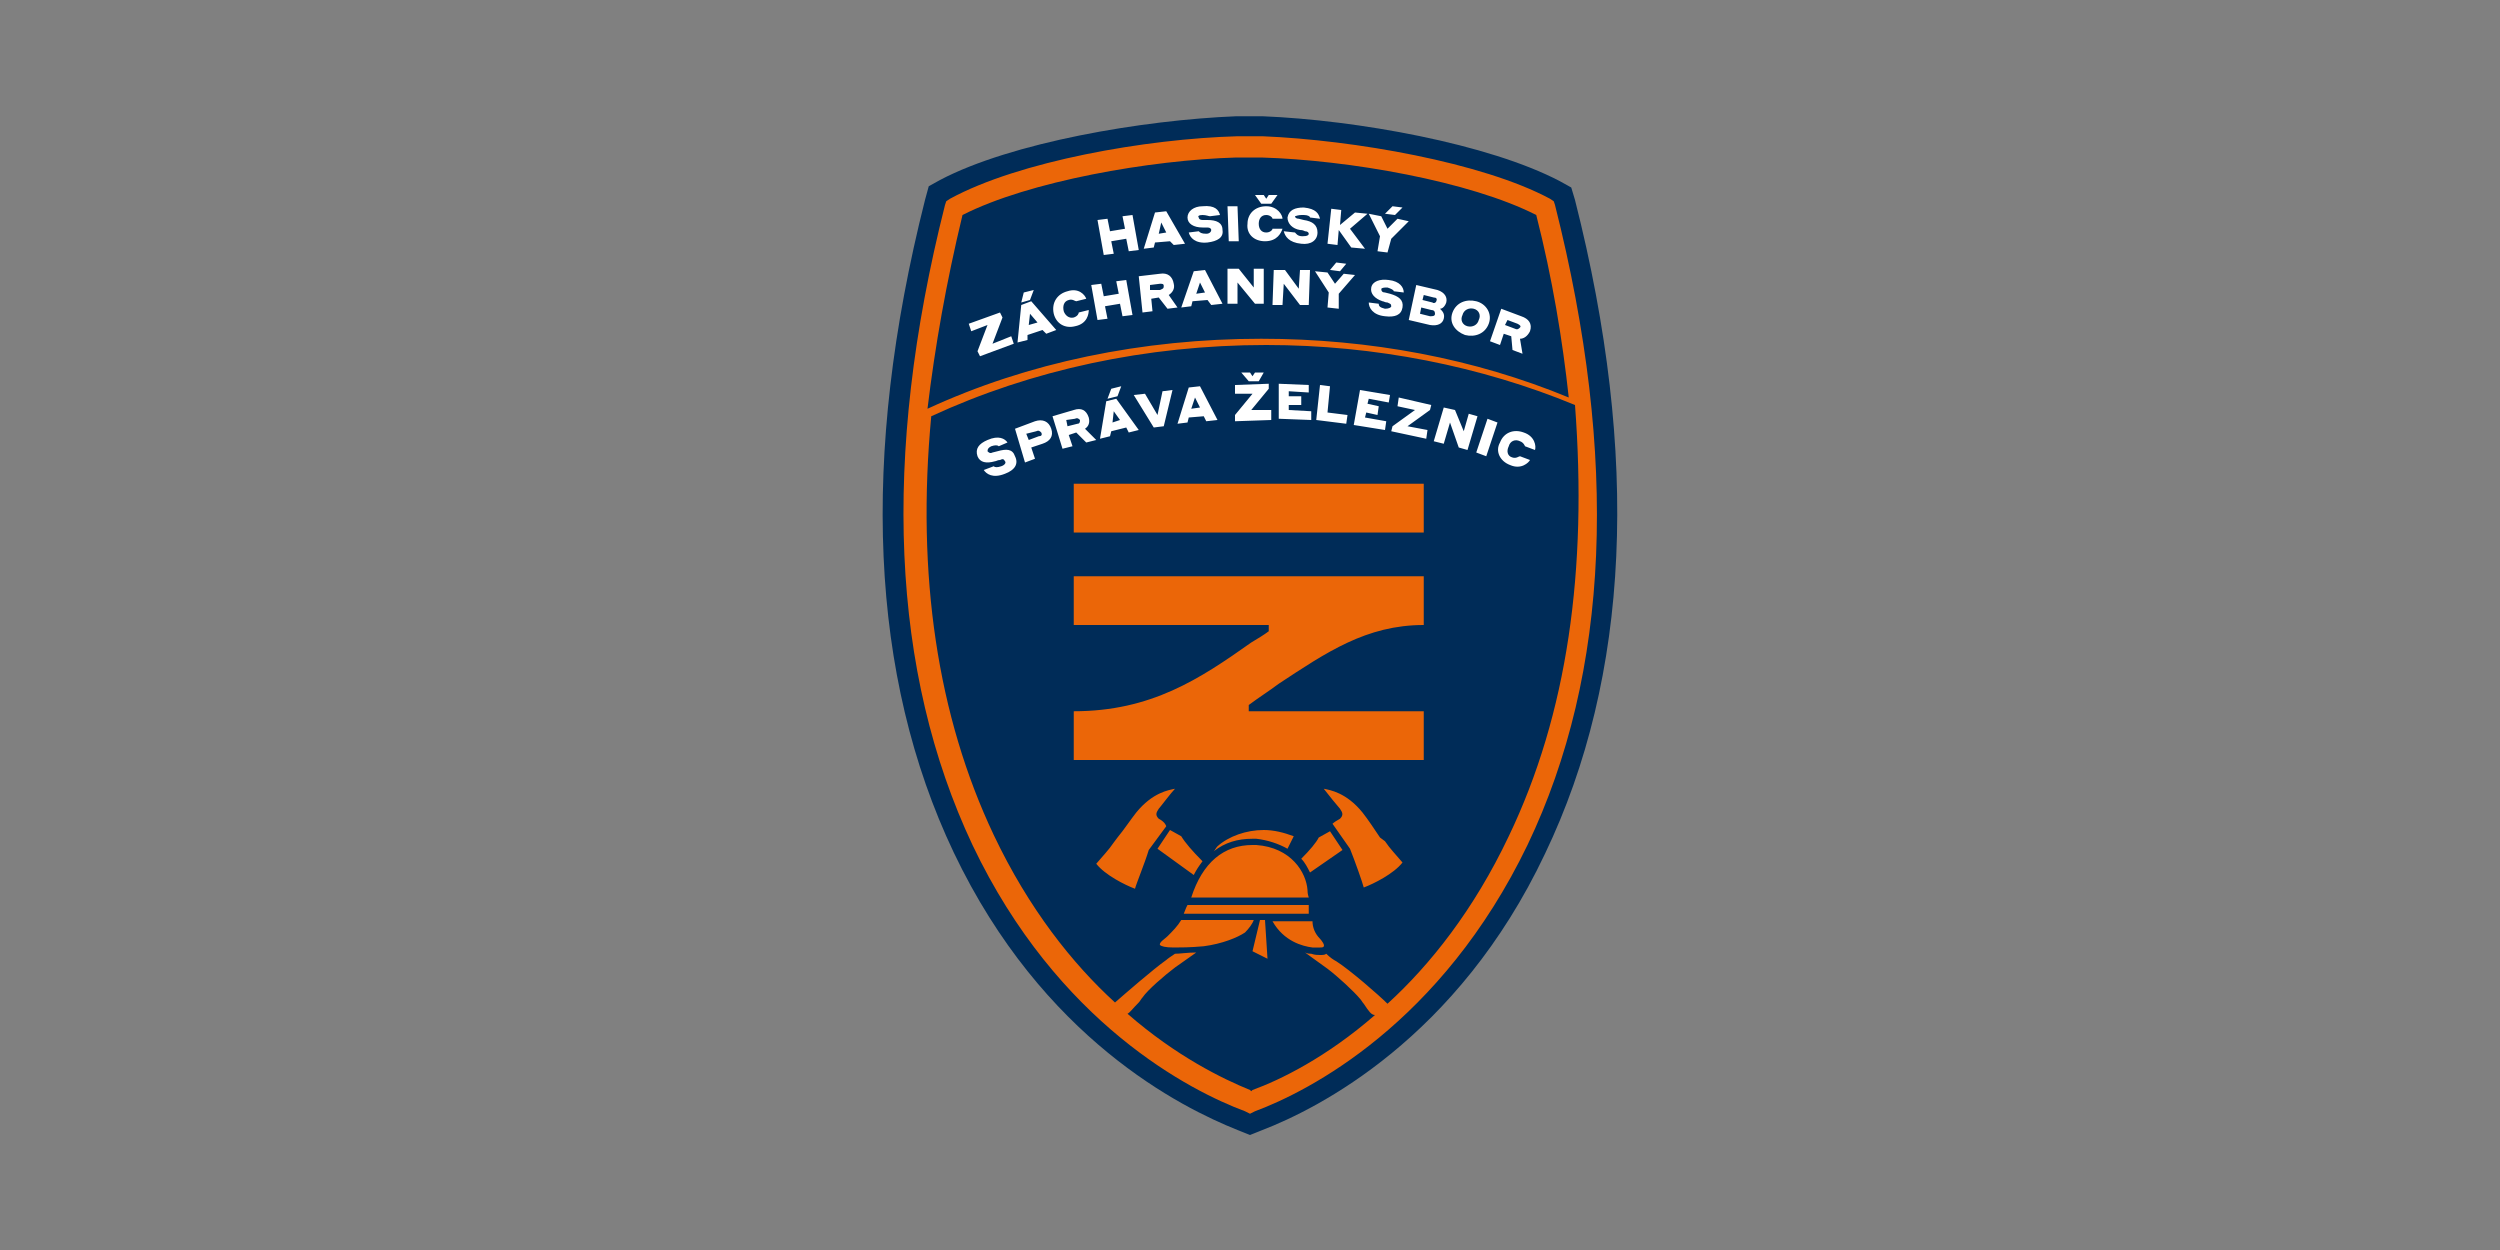 <?xml version="1.0" encoding="utf-8"?>
<!-- Generator: Adobe Illustrator 26.3.1, SVG Export Plug-In . SVG Version: 6.00 Build 0)  -->
<svg version="1.1" id="Vrstva_1" xmlns="http://www.w3.org/2000/svg" xmlns:xlink="http://www.w3.org/1999/xlink" x="0px" y="0px"
	 viewBox="0 0 200 100" style="enable-background:new 0 0 200 100;" xml:space="preserve">
<rect x="0" y="0" width="200" height="100" fill="#808080" stroke="none"/>
<style type="text/css">
	.st0{fill:#002C58;}
	.st1{fill:#FFFFFF;}
	.st2{fill:#EB6608;}
	.st3{fill:none;}
</style>
<g>
	<path class="st0" d="M126,16l-0.3-1l-0.9-0.5c-5.7-3-16.3-4.9-23.8-5.2l-2.1,0c-7.5,0.3-18,2.1-23.7,5.1l-0.9,0.5L74,16
		c-5.2,20.6-4.4,38.1,2.3,52.2C83.4,83.1,94.5,88.6,99,90.4l1,0.4l1-0.4c4.4-1.7,15.6-7.3,22.6-22.1C130.4,54.1,131.2,36.5,126,16"
		/>
	<path class="st1" d="M80.9,26.9l-1.5,0.6l0.8-2.1L80,25l-2.5,0.9l0.2,0.6l1.3-0.5l-0.8,2.1l0.2,0.4l2.7-1L80.9,26.9z M83.7,26.7
		l0.8-0.3l-2-2.3l-0.8,0.3l-0.3,3l0.8-0.2l0-0.4l1.2-0.4L83.7,26.7z M82.3,26l0.1-0.9l0.6,0.7L82.3,26z M81.7,24.2l0.7-0.2l0.3-0.8
		l-0.8,0.2L81.7,24.2z M86,26.1c1-0.2,1.1-1,1.1-1.3L86.3,25c0,0.1-0.1,0.3-0.4,0.4c-0.4,0.1-0.7-0.2-0.8-0.5
		c-0.1-0.4,0-0.8,0.4-0.9c0.3-0.1,0.5,0.1,0.6,0.1l0.8-0.2c-0.1-0.3-0.6-0.9-1.5-0.6c-0.8,0.2-1.3,0.9-1.1,1.8
		C84.5,25.9,85.2,26.3,86,26.1 M89.8,25.3l0.8-0.1l-0.5-2.8l-0.8,0.1l0.2,1l-1.2,0.2l-0.2-1l-0.8,0.1l0.5,2.8l0.8-0.1l-0.2-1
		l1.2-0.2L89.8,25.3z M91.4,25l0.8-0.1l-0.1-1l0.6-0.1l0.7,0.9l0.8-0.1l-0.7-1c0.3-0.2,0.5-0.5,0.4-0.9c-0.1-0.6-0.5-0.9-1.1-0.8
		l-1.7,0.2L91.4,25z M92.8,22.7c0.2,0,0.3,0,0.3,0.2c0,0.2-0.1,0.2-0.3,0.3L92,23.2L92,22.8L92.8,22.7z M96.9,24.4l0.9-0.1l-1.4-2.7
		l-0.9,0.1l-1,2.9l0.8-0.1l0.1-0.4l1.2-0.1L96.9,24.4z M95.7,23.5l0.3-0.9l0.4,0.8L95.7,23.5z M100.4,24.3l0.7,0l0-2.8l-0.8,0l0,1.5
		l-1.2-1.5l-0.9,0l0,2.8l0.8,0l0-1.7L100.4,24.3z M104,24.4l0.7,0l0.1-2.8l-0.8,0l-0.1,1.5l-1.1-1.5l-0.9,0l-0.1,2.8l0.8,0l0.1-1.7
		L104,24.4z M107.1,23.5l1.3-1.5l-0.9-0.1l-0.7,0.8l-0.6-0.9l-1-0.1l1.1,1.7l-0.1,1.2l0.9,0.1L107.1,23.5z M106.4,21.6l0.8,0.1
		l0.5-0.6l-0.8-0.1L106.4,21.6z M111,23c0.3,0.1,0.5,0.2,0.5,0.3l0.8,0.1c0-0.4-0.3-0.9-1.2-1c-0.7-0.1-1.3,0.1-1.4,0.6
		c-0.1,0.5,0.3,0.9,0.9,1.1c0.1,0,0.2,0.1,0.4,0.1c0.2,0.1,0.3,0.1,0.3,0.3c0,0.1-0.2,0.2-0.5,0.2c-0.4-0.1-0.5-0.2-0.5-0.4
		l-0.8-0.1c0,0.4,0.3,1,1.3,1.1c0.8,0.1,1.3-0.1,1.4-0.7c0.1-0.6-0.3-0.9-1-1.1l-0.4-0.1c-0.2,0-0.3-0.1-0.3-0.3
		C110.6,23,110.8,23,111,23 M112.7,25.6l1.7,0.4c0.6,0.1,1-0.1,1.1-0.5c0.1-0.4-0.1-0.6-0.3-0.8c0.2,0,0.4-0.2,0.5-0.5
		c0.1-0.4-0.1-0.8-0.7-1l-1.7-0.4L112.7,25.6z M114.7,23.8c0.2,0,0.3,0.1,0.2,0.3c0,0.1-0.2,0.2-0.3,0.1l-0.8-0.2l0.1-0.4
		L114.7,23.8z M114.5,24.8c0.2,0,0.3,0.1,0.3,0.3c0,0.2-0.2,0.2-0.4,0.2l-0.8-0.2l0.1-0.5L114.5,24.8z M117.2,26.8
		c0.8,0.2,1.6-0.1,1.9-0.9c0.3-0.8-0.2-1.6-1-1.8c-0.8-0.2-1.6,0.1-1.9,0.9C115.9,25.8,116.4,26.5,117.2,26.8 M117.4,26.1
		c-0.4-0.1-0.6-0.5-0.4-0.9c0.1-0.4,0.5-0.6,0.9-0.5c0.4,0.1,0.6,0.5,0.4,0.9C118.2,26,117.8,26.2,117.4,26.1 M119.2,27.3l0.8,0.3
		l0.3-0.9l0.6,0.2L121,28l0.8,0.3l-0.2-1.2c0.3,0,0.6-0.2,0.8-0.6c0.2-0.6-0.1-1-0.7-1.2l-1.6-0.6L119.2,27.3z M121.4,25.9
		c0.2,0.1,0.3,0.2,0.2,0.3c-0.1,0.1-0.2,0.2-0.4,0.1l-0.8-0.3l0.2-0.4L121.4,25.9z M90.3,20.1l0.8-0.1l-0.5-2.8l-0.8,0.1l0.2,1
		l-1.2,0.2l-0.2-1l-0.8,0.1l0.5,2.8l0.8-0.1l-0.2-1l1.2-0.2L90.3,20.1z M93.9,19.6l0.9-0.1l-1.5-2.6L92.4,17l-0.9,2.9l0.8-0.1
		l0.1-0.4l1.2-0.1L93.9,19.6z M92.7,18.7l0.2-0.9l0.4,0.8L92.7,18.7z M96.2,17.2c0.3,0,0.5,0.1,0.6,0.1l0.8-0.1
		c-0.1-0.4-0.4-0.8-1.4-0.7c-0.7,0-1.2,0.4-1.2,0.9c0,0.5,0.5,0.8,1.2,0.8c0.1,0,0.2,0,0.4,0c0.2,0,0.3,0.1,0.3,0.2
		c0,0.1-0.1,0.3-0.4,0.3c-0.4,0-0.5-0.1-0.6-0.2l-0.8,0.1c0.1,0.4,0.5,0.9,1.5,0.8c0.8-0.1,1.3-0.4,1.2-1c0-0.6-0.5-0.8-1.2-0.8
		l-0.4,0c-0.2,0-0.3-0.1-0.3-0.2C95.8,17.3,95.9,17.2,96.2,17.2 M98.3,19.3l0.8,0L99,16.5l-0.8,0L98.3,19.3z M101.2,19.3
		c1,0,1.3-0.7,1.4-1l-0.8,0c0,0.1-0.2,0.3-0.5,0.3c-0.4,0-0.6-0.3-0.6-0.7c0-0.4,0.2-0.7,0.6-0.7c0.3,0,0.5,0.2,0.5,0.3l0.8,0
		c0-0.3-0.4-1-1.3-1c-0.9,0-1.5,0.6-1.5,1.4C99.7,18.7,100.3,19.3,101.2,19.3 M102.2,15.6l-0.7,0l-0.2,0.3l-0.2-0.3l-0.7,0l0.5,0.7
		l0.8,0L102.2,15.6z M104.3,17.2c0.3,0,0.5,0.1,0.5,0.2l0.8,0.1c-0.1-0.4-0.3-0.8-1.3-0.9c-0.7,0-1.2,0.2-1.3,0.8c0,0.5,0.4,0.9,1,1
		c0.1,0,0.2,0,0.4,0.1c0.2,0,0.3,0.1,0.3,0.2c0,0.1-0.1,0.2-0.5,0.2c-0.4,0-0.5-0.2-0.6-0.3l-0.9-0.1c0.1,0.4,0.4,0.9,1.4,1
		c0.8,0.1,1.3-0.3,1.3-0.9c0-0.6-0.4-0.9-1.1-1l-0.4-0.1c-0.2,0-0.3-0.1-0.3-0.2C103.9,17.2,104,17.2,104.3,17.2 M108.1,19.8
		l1.1,0.1l-1.2-1.6l1.4-1.2l-1-0.1l-1.2,1l0.1-1.2l-0.8-0.1l-0.3,2.8l0.8,0.1l0.1-1.2L108.1,19.8z M111.3,19.1l1.4-1.4l-0.9-0.2
		l-0.8,0.8l-0.5-1l-1-0.2l0.9,1.8l-0.2,1.2l0.8,0.1L111.3,19.1z M110.8,17.1l0.8,0.1l0.6-0.6l-0.8-0.1L110.8,17.1z M79.3,35.7
		c0.3-0.1,0.5-0.1,0.6,0l0.7-0.3c-0.2-0.3-0.7-0.6-1.6-0.2c-0.7,0.3-1,0.7-0.8,1.3c0.2,0.5,0.7,0.6,1.4,0.4c0.1,0,0.2-0.1,0.4-0.1
		c0.2-0.1,0.3-0.1,0.4,0.1c0.1,0.1,0,0.3-0.3,0.4c-0.3,0.1-0.5,0.1-0.6,0l-0.8,0.3c0.2,0.3,0.7,0.7,1.7,0.3c0.8-0.3,1.1-0.8,0.8-1.4
		c-0.2-0.6-0.7-0.6-1.4-0.4l-0.4,0.1c-0.2,0.1-0.3,0-0.4-0.1C79,35.9,79.1,35.8,79.3,35.7 M82,37l0.8-0.3l-0.3-0.9l0.9-0.3
		c0.6-0.2,0.9-0.6,0.7-1.2c-0.2-0.6-0.7-0.8-1.3-0.6l-1.6,0.6L82,37z M82.9,34.5c0.2-0.1,0.3,0,0.4,0.1c0.1,0.2,0,0.3-0.2,0.3
		l-0.8,0.3l-0.2-0.5L82.9,34.5z M85,35.9l0.8-0.2l-0.3-0.9l0.6-0.2l0.8,0.8l0.8-0.2l-0.9-0.9c0.3-0.2,0.4-0.5,0.3-0.9
		c-0.2-0.6-0.6-0.8-1.2-0.6l-1.7,0.5L85,35.9z M86,33.5c0.2-0.1,0.3,0,0.4,0.1c0,0.1,0,0.3-0.2,0.3l-0.8,0.2l-0.1-0.5L86,33.5z
		 M90.3,34.6l0.8-0.2l-1.8-2.5l-0.8,0.2l-0.5,3l0.8-0.2l0.1-0.4l1.2-0.3L90.3,34.6z M89,33.8l0.1-0.9l0.5,0.7L89,33.8z M88.6,31.9
		l0.8-0.2l0.3-0.8l-0.8,0.2L88.6,31.9z M93.8,31.2L93,31.3l-0.4,1.9l-1-1.7l-0.9,0.1l1.6,2.6l0.8-0.1L93.8,31.2z M96.5,33.7l0.9-0.1
		L96,30.9L95.1,31l-0.9,2.9l0.8-0.1l0.1-0.4l1.2-0.1L96.5,33.7z M95.3,32.7l0.3-0.9l0.4,0.8L95.3,32.7z M101.7,32.8l-1.6,0l1.4-1.7
		l0-0.4l-2.7,0.1l0,0.7l1.4,0l-1.4,1.7l0,0.5l2.9-0.1L101.7,32.8z M101.1,29.8l-0.7,0l-0.2,0.3l-0.2-0.3l-0.7,0l0.6,0.7l0.8,0
		L101.1,29.8z M102.3,33.5l2.6,0.1l0-0.7l-1.8-0.1l0-0.4l1,0l0-0.7l-1,0l0-0.4l1.6,0.1l0-0.6l-2.4-0.1L102.3,33.5z M107.8,33.2
		l-1.6-0.2l0.2-2.1l-0.8-0.1l-0.3,2.8l2.4,0.3L107.8,33.2z M108.3,34l2.5,0.4l0.1-0.7l-1.7-0.3l0.1-0.4l0.9,0.2l0.1-0.7l-0.9-0.2
		l0.1-0.4l1.6,0.3l0.1-0.6l-2.4-0.4L108.3,34z M114.2,34.4l-1.6-0.3l1.8-1.3l0.1-0.4l-2.6-0.6l-0.1,0.7l1.4,0.3l-1.8,1.3l-0.1,0.4
		l2.8,0.6L114.2,34.4z M116.7,35.8l0.7,0.2l0.8-2.7l-0.7-0.2l-0.4,1.4l-0.7-1.7l-0.9-0.2l-0.8,2.7l0.8,0.2l0.5-1.7L116.7,35.8z
		 M118.1,36.2l0.8,0.3l0.9-2.7l-0.8-0.3L118.1,36.2z M120.8,37.2c0.9,0.4,1.5-0.2,1.6-0.4l-0.8-0.3c-0.1,0-0.3,0.2-0.6,0.1
		c-0.4-0.1-0.5-0.5-0.3-0.9c0.1-0.4,0.5-0.6,0.9-0.4c0.3,0.1,0.4,0.4,0.4,0.4l0.8,0.3c0.1-0.3,0-1.1-0.9-1.4c-0.8-0.3-1.6,0-1.9,0.8
		C119.6,36.1,120,36.9,120.8,37.2"/>
	<path class="st2" d="M113.9,42.6h-28v-3.9h28V42.6z M85.9,56.9v3.9h28v-3.9h-14v-0.5c0.8-0.6,1.6-1.1,2.4-1.7
		c3.8-2.5,7-4.7,11.6-4.7v-3.9h-28V50h15.6v0.5c-0.4,0.3-0.9,0.6-1.4,0.9C96,54.3,92.1,56.9,85.9,56.9L85.9,56.9z M120.7,66.9
		c-2.8,5.9-6.3,10.3-9.7,13.4c-0.7-0.7-3-2.7-4.1-3.4c-0.2-0.1-0.5-0.3-0.8-0.6c-0.1,0.1-0.3,0.1-0.5,0.1c-0.2,0-0.4,0-0.7-0.1
		c-0.1,0-0.3,0-0.5-0.1l1.8,1.3c0.8,0.6,2.1,1.8,2.6,2.4c0.1,0.1,0.2,0.3,0.3,0.4c0.4,0.6,0.6,0.9,0.9,0.9c-3.9,3.4-7.6,5.2-9.8,6
		l-0.1,0.1l-0.1-0.1c-2.2-0.9-5.9-2.7-9.8-6.1c0.2-0.1,0.4-0.4,0.9-0.9c0.1-0.1,0.2-0.3,0.3-0.4c0.4-0.6,1.8-1.8,2.6-2.4l1.7-1.2
		c-0.7,0-1.3,0.1-1.7,0.1l0,0c-0.3,0.2-0.6,0.4-0.7,0.5c-1,0.7-3.3,2.7-4.1,3.4c-3.4-3.1-6.9-7.5-9.7-13.4c-4.5-9.5-6.2-20.8-5-33.5
		c8-3.7,17.2-5.7,26.8-5.7c8.7,0,17.2,1.7,24.7,4.8C127,45.6,125.4,57.1,120.7,66.9 M77,17.2c5.3-2.7,15-4.4,21.9-4.6l2,0
		c7,0.2,16.7,1.9,22,4.6c1.3,5.1,2.1,10,2.6,14.6c-7.5-3.1-15.9-4.7-24.6-4.7c-9.5,0-18.7,1.9-26.7,5.6C74.8,27.7,75.7,22.6,77,17.2
		 M124.4,16.4l-0.1-0.3l-0.3-0.2c-5.4-2.9-15.7-4.7-23-5l-2,0c-7.3,0.2-17.5,2-23,5l-0.3,0.2l-0.1,0.3c-5.1,20.2-4.3,37.4,2.2,51.2
		c6.8,14.3,17.5,19.7,21.8,21.3l0.4,0.2l0.4-0.2c4.3-1.6,14.9-7,21.8-21.3C128.8,53.8,129.5,36.6,124.4,16.4 M100.3,73.6
		c-0.1,0.3-0.4,0.7-0.7,1c-0.6,0.4-1.8,0.9-3.3,1.1c-1.1,0.1-1.9,0.1-2.4,0.1c-0.7,0-1-0.1-1.1-0.2c-0.1-0.2,0.4-0.5,0.6-0.7
		c0.4-0.4,0.8-0.8,1.1-1.3H100.3z M105.6,75.1c0.1,0.1,0.4,0.5,0.3,0.6c0,0.1-0.2,0.1-0.3,0.1c-0.1,0-0.3,0-0.6,0
		c-0.8-0.1-2.3-0.5-3.2-2.1h3.2C105,74.2,105.2,74.7,105.6,75.1 M106.4,66.5l1,1.5l-2.6,1.8c-0.2-0.4-0.4-0.8-0.7-1.1
		c0.7-0.7,1.2-1.3,1.4-1.7C105.7,66.9,106.2,66.6,106.4,66.5 M110.8,67.3c0.4,0.6,0.9,1.1,1.4,1.7c-0.7,0.9-2.3,1.7-3.1,2
		c-0.1-0.4-0.7-2.1-1.1-3.1l-1.4-2c0.1-0.1,0.4-0.3,0.6-0.4c0.3-0.3,0.2-0.5,0-0.8c-0.1-0.1-1-1.2-1.3-1.6c0.5,0.1,1.8,0.3,3.1,1.9
		c0.4,0.5,1,1.4,1.4,2L110.8,67.3z M101.2,73.6l0.2,3.1l-1.2-0.6l0.6-2.5H101.2z M95.5,70l-2.9-2.1l1-1.5c0.2,0.1,0.7,0.4,0.9,0.5
		c0.3,0.5,0.9,1.2,1.7,2C95.9,69.3,95.7,69.6,95.5,70 M100.2,67.1c-1.2,0-2.2,0.3-3.1,1c0.1-0.1,0.2-0.3,0.3-0.4
		c0.9-0.8,2.3-1.3,3.7-1.3c0.8,0,1.6,0.2,2.4,0.5l-0.5,1c-0.7-0.4-1.6-0.7-2.5-0.8C100.4,67.1,100.3,67.1,100.2,67.1 M100.5,67.6
		c2.8,0.2,4,2.2,4.1,3.6l0,0c0,0.1,0,0.3,0.1,0.6h-9.4c0.9-2.8,2.6-4.2,4.9-4.2C100.3,67.6,100.4,67.6,100.5,67.6 M92.7,65.5
		c-0.3-0.3-0.2-0.5,0-0.8c0.1-0.1,1-1.3,1.3-1.6c-0.5,0.1-1.8,0.3-3.1,1.9c-0.4,0.5-1,1.4-1.5,2l-0.3,0.4c-0.4,0.6-0.9,1.1-1.4,1.7
		c0.7,0.9,2.3,1.7,3.1,2c0.1-0.4,0.8-2.1,1.1-3.1l0,0l1.4-1.9C93.2,65.8,92.9,65.6,92.7,65.5 M104.7,72.4l0,0.7h-10l0.2-0.5l0.1-0.2
		H104.7z"/>
</g>
<rect class="st3" width="200" height="100"/>
</svg>
